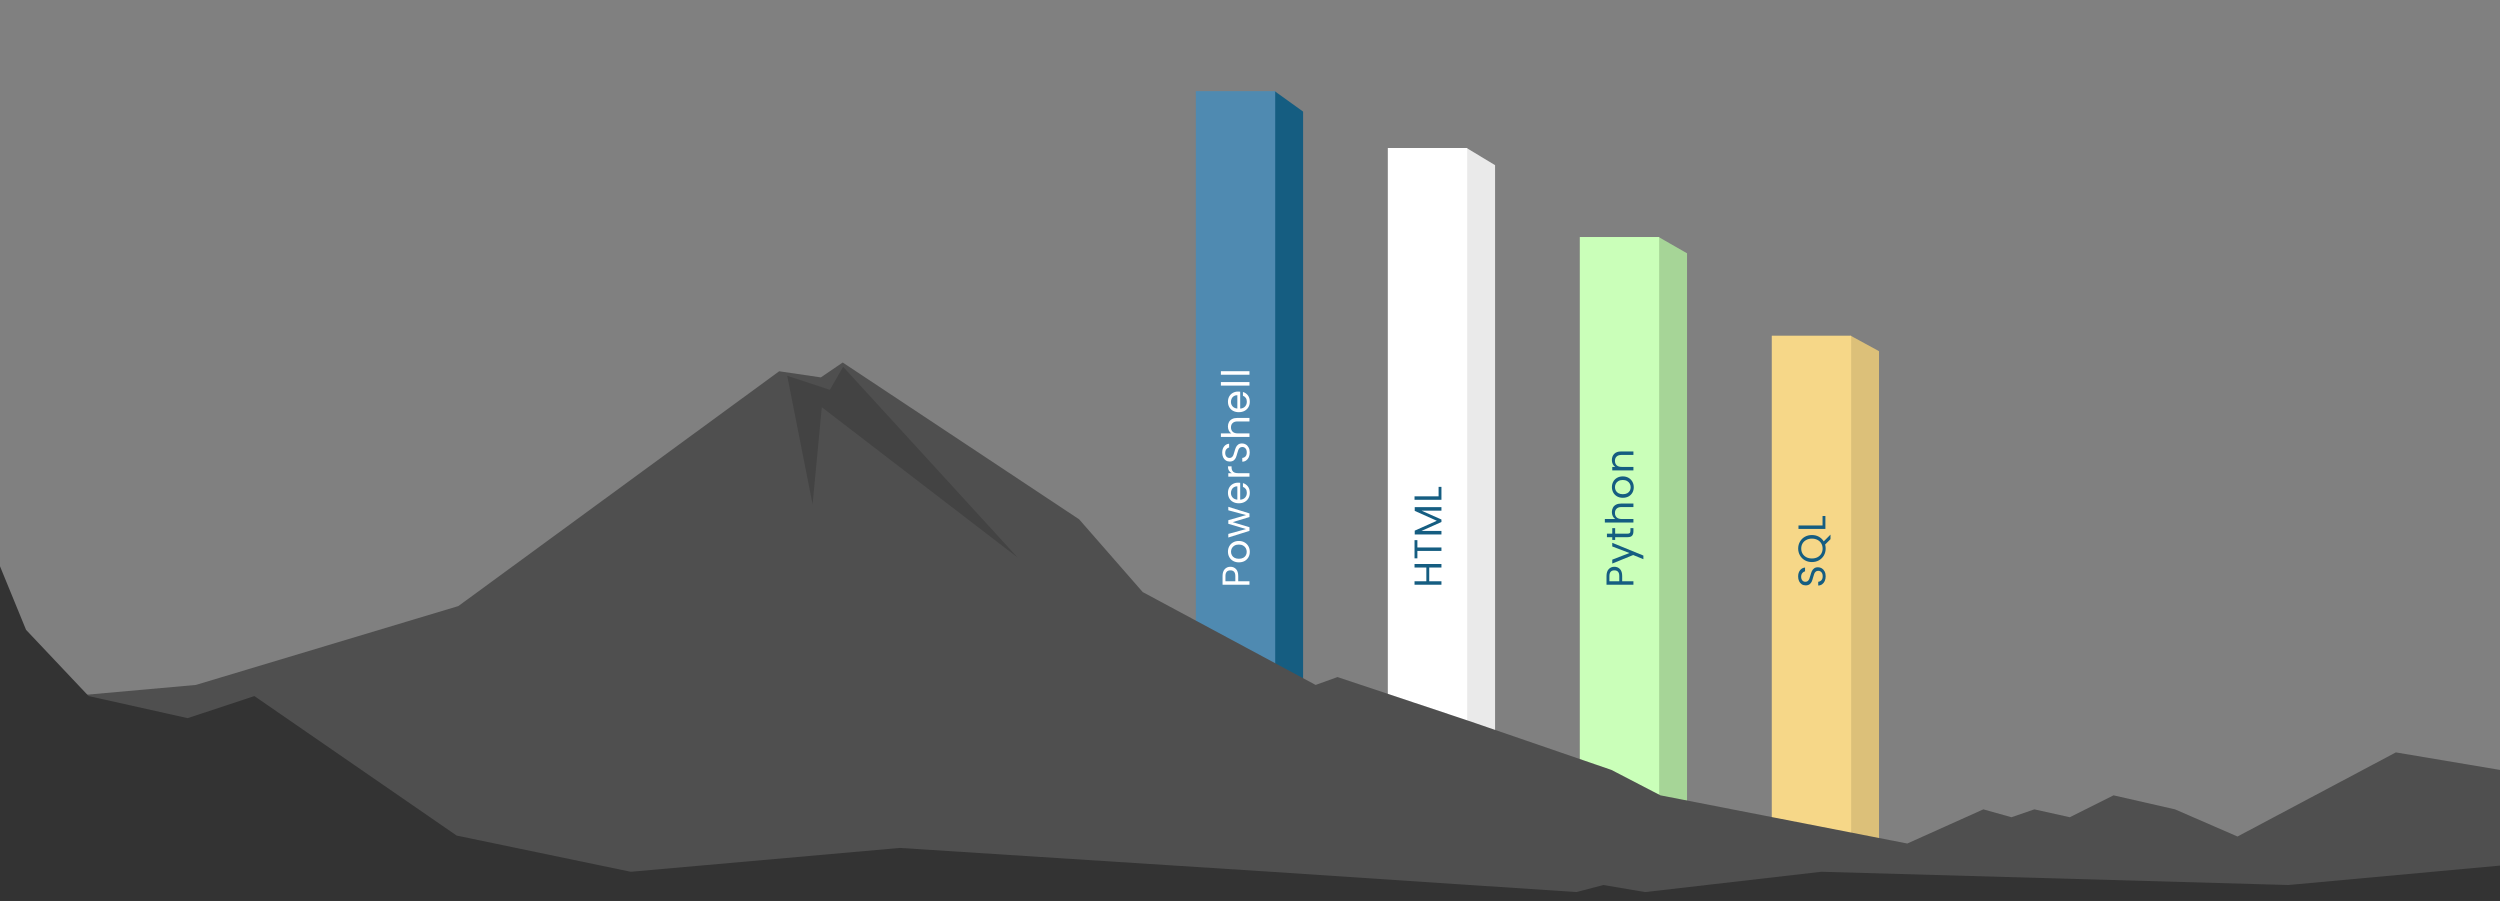 <svg width="2331" height="840" viewBox="0 0 2331 840" fill="none" xmlns="http://www.w3.org/2000/svg">
<rect x="0" y="0" width="2331" height="840" fill="#808080" stroke="none"/>
<path d="M1188.5 85L1215 104.035V756H1141L1188.5 85Z" fill="#155D81"/>
<rect x="1115" y="85" width="74" height="652" fill="#4F8AB1"/>
<path d="M1147.25 528.452C1149.34 528.452 1151.08 529.172 1152.47 530.612C1153.84 532.028 1154.52 534.2 1154.52 537.128L1154.52 541.952L1165 541.952L1165 545.228L1139.91 545.228L1139.91 537.128C1139.91 534.296 1140.59 532.148 1141.96 530.684C1143.33 529.196 1145.09 528.452 1147.25 528.452ZM1151.82 537.128C1151.82 535.304 1151.43 533.96 1150.64 533.096C1149.84 532.232 1148.72 531.8 1147.25 531.8C1144.16 531.8 1142.61 533.576 1142.61 537.128L1142.61 541.952L1151.82 541.952L1151.82 537.128ZM1165.32 514.516C1165.32 516.364 1164.9 518.044 1164.06 519.556C1163.22 521.044 1162.04 522.22 1160.5 523.084C1158.94 523.924 1157.14 524.344 1155.1 524.344C1153.08 524.344 1151.31 523.912 1149.77 523.048C1148.21 522.16 1147.02 520.96 1146.21 519.448C1145.37 517.936 1144.95 516.244 1144.95 514.372C1144.95 512.5 1145.37 510.808 1146.21 509.296C1147.02 507.784 1148.2 506.596 1149.74 505.732C1151.27 504.844 1153.06 504.4 1155.1 504.4C1157.14 504.4 1158.94 504.856 1160.5 505.768C1162.04 506.656 1163.22 507.868 1164.06 509.404C1164.9 510.94 1165.32 512.644 1165.32 514.516ZM1162.44 514.516C1162.44 513.34 1162.17 512.236 1161.62 511.204C1161.06 510.172 1160.24 509.344 1159.13 508.72C1158.03 508.072 1156.68 507.748 1155.1 507.748C1153.52 507.748 1152.17 508.06 1151.07 508.684C1149.96 509.308 1149.15 510.124 1148.62 511.132C1148.07 512.14 1147.79 513.232 1147.79 514.408C1147.79 515.608 1148.07 516.712 1148.62 517.72C1149.15 518.704 1149.96 519.496 1151.07 520.096C1152.17 520.696 1153.52 520.996 1155.1 520.996C1156.71 520.996 1158.06 520.708 1159.17 520.132C1160.27 519.532 1161.1 518.74 1161.65 517.756C1162.18 516.772 1162.44 515.692 1162.44 514.516ZM1145.27 472.553L1165 478.709L1165 482.093L1149.34 486.845L1165 491.597L1165 494.981L1145.27 501.173L1145.27 497.825L1161.83 493.289L1145.27 488.393L1145.27 485.045L1161.87 480.257L1145.27 475.793L1145.27 472.553ZM1154.38 450.042C1155 450.042 1155.66 450.078 1156.36 450.15L1156.36 465.918C1158.3 465.798 1159.83 465.138 1160.93 463.938C1162.01 462.714 1162.55 461.238 1162.55 459.51C1162.55 458.094 1162.23 456.918 1161.58 455.982C1160.91 455.022 1160.02 454.35 1158.92 453.966L1158.92 450.438C1160.81 450.966 1162.36 452.022 1163.56 453.606C1164.74 455.19 1165.32 457.158 1165.32 459.51C1165.32 461.382 1164.9 463.062 1164.06 464.55C1163.22 466.014 1162.04 467.166 1160.5 468.006C1158.94 468.846 1157.14 469.266 1155.1 469.266C1153.06 469.266 1151.27 468.858 1149.74 468.042C1148.2 467.226 1147.02 466.086 1146.21 464.622C1145.37 463.134 1144.95 461.43 1144.95 459.51C1144.95 457.638 1145.36 455.982 1146.17 454.542C1146.99 453.102 1148.12 451.998 1149.56 451.23C1150.97 450.438 1152.58 450.042 1154.38 450.042ZM1153.7 453.426C1152.45 453.426 1151.38 453.702 1150.49 454.254C1149.58 454.806 1148.9 455.562 1148.44 456.522C1147.96 457.458 1147.72 458.502 1147.72 459.654C1147.72 461.31 1148.25 462.726 1149.3 463.902C1150.36 465.054 1151.82 465.714 1153.7 465.882L1153.7 453.426ZM1148.48 441.182C1147.35 440.606 1146.47 439.79 1145.85 438.734C1145.22 437.654 1144.91 436.346 1144.91 434.81L1148.3 434.81L1148.3 435.674C1148.3 439.346 1150.29 441.182 1154.27 441.182L1165 441.182L1165 444.458L1145.27 444.458L1145.27 441.182L1148.48 441.182ZM1165.25 421.812C1165.25 423.468 1164.96 424.956 1164.39 426.276C1163.79 427.572 1162.97 428.592 1161.94 429.336C1160.88 430.08 1159.67 430.464 1158.3 430.488L1158.3 426.996C1159.48 426.876 1160.48 426.396 1161.29 425.556C1162.08 424.692 1162.48 423.444 1162.48 421.812C1162.48 420.252 1162.1 419.028 1161.33 418.14C1160.54 417.228 1159.53 416.772 1158.3 416.772C1157.34 416.772 1156.56 417.036 1155.96 417.564C1155.36 418.092 1154.91 418.752 1154.6 419.544C1154.28 420.336 1153.95 421.404 1153.59 422.748C1153.16 424.404 1152.72 425.736 1152.29 426.744C1151.86 427.728 1151.19 428.58 1150.28 429.3C1149.34 429.996 1148.09 430.344 1146.53 430.344C1145.16 430.344 1143.95 429.996 1142.9 429.3C1141.84 428.604 1141.02 427.632 1140.45 426.384C1139.87 425.112 1139.58 423.66 1139.58 422.028C1139.58 419.676 1140.17 417.756 1141.35 416.268C1142.52 414.756 1144.08 413.904 1146.03 413.712L1146.03 417.312C1145.07 417.432 1144.23 417.936 1143.51 418.824C1142.76 419.712 1142.39 420.888 1142.39 422.352C1142.39 423.72 1142.75 424.836 1143.47 425.7C1144.17 426.564 1145.15 426.996 1146.42 426.996C1147.34 426.996 1148.08 426.744 1148.66 426.24C1149.23 425.712 1149.68 425.076 1149.99 424.332C1150.28 423.564 1150.61 422.496 1151 421.128C1151.45 419.472 1151.91 418.14 1152.36 417.132C1152.8 416.124 1153.48 415.26 1154.42 414.54C1155.33 413.82 1156.58 413.46 1158.16 413.46C1159.38 413.46 1160.54 413.784 1161.62 414.432C1162.7 415.08 1163.57 416.04 1164.24 417.312C1164.92 418.584 1165.25 420.084 1165.25 421.812ZM1144.91 397.587C1144.91 396.099 1145.24 394.755 1145.88 393.555C1146.51 392.355 1147.46 391.419 1148.73 390.747C1150 390.051 1151.55 389.703 1153.37 389.703L1165 389.703L1165 392.943L1153.84 392.943C1151.87 392.943 1150.37 393.435 1149.34 394.419C1148.28 395.403 1147.76 396.747 1147.76 398.451C1147.76 400.179 1148.3 401.559 1149.38 402.591C1150.46 403.599 1152.03 404.103 1154.09 404.103L1165 404.103L1165 407.379L1138.36 407.379L1138.36 404.103L1148.08 404.103C1147.07 403.455 1146.29 402.567 1145.74 401.439C1145.19 400.287 1144.91 399.003 1144.91 397.587ZM1154.38 365.092C1155 365.092 1155.66 365.128 1156.36 365.2L1156.36 380.968C1158.3 380.848 1159.83 380.188 1160.93 378.988C1162.01 377.764 1162.55 376.288 1162.55 374.56C1162.55 373.144 1162.23 371.968 1161.58 371.032C1160.91 370.072 1160.02 369.4 1158.92 369.016L1158.92 365.488C1160.81 366.016 1162.36 367.072 1163.56 368.656C1164.74 370.24 1165.32 372.208 1165.32 374.56C1165.32 376.432 1164.9 378.112 1164.06 379.6C1163.22 381.064 1162.04 382.216 1160.5 383.056C1158.94 383.896 1157.14 384.316 1155.1 384.316C1153.06 384.316 1151.27 383.908 1149.74 383.092C1148.2 382.276 1147.02 381.136 1146.21 379.672C1145.37 378.184 1144.95 376.48 1144.95 374.56C1144.95 372.688 1145.36 371.032 1146.17 369.592C1146.99 368.152 1148.12 367.048 1149.56 366.28C1150.97 365.488 1152.58 365.092 1154.38 365.092ZM1153.7 368.476C1152.45 368.476 1151.38 368.752 1150.49 369.304C1149.58 369.856 1148.9 370.612 1148.44 371.572C1147.96 372.508 1147.72 373.552 1147.72 374.704C1147.72 376.36 1148.25 377.776 1149.3 378.952C1150.36 380.104 1151.82 380.764 1153.7 380.932L1153.7 368.476ZM1138.36 356.231L1165 356.231L1165 359.507L1138.36 359.507L1138.36 356.231ZM1138.36 346.112L1165 346.112L1165 349.388L1138.36 349.388L1138.36 346.112Z" fill="white"/>
<path d="M1367.5 138L1394 154V702H1320L1367.5 138Z" fill="#EAEAEA"/>
<rect x="1294" y="138" width="74" height="548" fill="white"/>
<path d="M1318.91 525.896L1344 525.896L1344 529.172L1332.62 529.172L1332.62 541.952L1344 541.952L1344 545.228L1318.91 545.228L1318.91 541.952L1329.92 541.952L1329.92 529.172L1318.91 529.172L1318.91 525.896ZM1318.91 503.598L1321.57 503.598L1321.57 510.438L1344 510.438L1344 513.714L1321.57 513.714L1321.57 520.59L1318.91 520.59L1318.91 503.598ZM1319.09 472.854L1344 472.854L1344 476.13L1325.42 476.13L1344 484.41L1344 486.714L1325.39 495.03L1344 495.03L1344 498.306L1319.09 498.306L1319.09 494.778L1339.68 485.562L1319.09 476.346L1319.09 472.854ZM1341.34 462.762L1341.34 453.978L1344 453.978L1344 466.038L1318.91 466.038L1318.91 462.762L1341.34 462.762Z" fill="#155D81"/>
<path d="M1546.5 221L1573 236.177V756H1499L1546.5 221Z" fill="#A6D597"/>
<rect x="1473" y="221" width="74" height="520" fill="#CAFFB9"/>
<path d="M1505.25 528.452C1507.34 528.452 1509.08 529.172 1510.47 530.612C1511.84 532.028 1512.52 534.2 1512.52 537.128L1512.52 541.952L1523 541.952L1523 545.228L1497.91 545.228L1497.91 537.128C1497.91 534.296 1498.59 532.148 1499.96 530.684C1501.33 529.196 1503.09 528.452 1505.25 528.452ZM1509.82 537.128C1509.82 535.304 1509.43 533.96 1508.64 533.096C1507.84 532.232 1506.72 531.8 1505.25 531.8C1502.16 531.8 1500.61 533.576 1500.61 537.128L1500.61 541.952L1509.82 541.952L1509.82 537.128ZM1503.27 506.128L1532.29 518.008L1532.29 521.392L1522.78 517.504L1503.27 525.46L1503.27 521.824L1519.26 515.632L1503.27 509.512L1503.27 506.128ZM1505.97 497.579L1517.6 497.579C1518.56 497.579 1519.24 497.375 1519.65 496.967C1520.04 496.559 1520.23 495.851 1520.23 494.843L1520.23 492.431L1523 492.431L1523 495.383C1523 497.207 1522.58 498.575 1521.74 499.487C1520.9 500.399 1519.52 500.855 1517.6 500.855L1505.97 500.855L1505.97 503.411L1503.27 503.411L1503.27 500.855L1498.3 500.855L1498.3 497.579L1503.27 497.579L1503.27 492.431L1505.97 492.431L1505.97 497.579ZM1502.91 477.41C1502.91 475.922 1503.24 474.578 1503.88 473.378C1504.51 472.178 1505.46 471.242 1506.73 470.57C1508 469.874 1509.55 469.526 1511.37 469.526L1523 469.526L1523 472.766L1511.84 472.766C1509.87 472.766 1508.37 473.258 1507.34 474.242C1506.28 475.226 1505.76 476.57 1505.76 478.274C1505.76 480.002 1506.3 481.382 1507.38 482.414C1508.46 483.422 1510.03 483.926 1512.09 483.926L1523 483.926L1523 487.202L1496.36 487.202L1496.36 483.926L1506.08 483.926C1505.07 483.278 1504.29 482.39 1503.74 481.262C1503.19 480.11 1502.91 478.826 1502.91 477.41ZM1523.32 454.311C1523.32 456.159 1522.9 457.839 1522.06 459.351C1521.22 460.839 1520.04 462.015 1518.5 462.879C1516.94 463.719 1515.14 464.139 1513.1 464.139C1511.08 464.139 1509.31 463.707 1507.77 462.843C1506.21 461.955 1505.02 460.755 1504.21 459.243C1503.37 457.731 1502.95 456.039 1502.95 454.167C1502.95 452.295 1503.37 450.603 1504.21 449.091C1505.02 447.579 1506.2 446.391 1507.74 445.527C1509.27 444.639 1511.06 444.195 1513.1 444.195C1515.14 444.195 1516.94 444.651 1518.5 445.563C1520.04 446.451 1521.22 447.663 1522.06 449.199C1522.9 450.735 1523.32 452.439 1523.32 454.311ZM1520.44 454.311C1520.44 453.135 1520.17 452.031 1519.62 450.999C1519.06 449.967 1518.24 449.139 1517.13 448.515C1516.03 447.867 1514.68 447.543 1513.1 447.543C1511.52 447.543 1510.17 447.855 1509.07 448.479C1507.96 449.103 1507.15 449.919 1506.62 450.927C1506.07 451.935 1505.79 453.027 1505.79 454.203C1505.79 455.403 1506.07 456.507 1506.62 457.515C1507.15 458.499 1507.96 459.291 1509.07 459.891C1510.17 460.491 1511.52 460.791 1513.1 460.791C1514.71 460.791 1516.06 460.503 1517.17 459.927C1518.27 459.327 1519.1 458.535 1519.65 457.551C1520.18 456.567 1520.44 455.487 1520.44 454.311ZM1502.91 429.015C1502.91 426.615 1503.64 424.671 1505.11 423.183C1506.55 421.695 1508.64 420.951 1511.37 420.951L1523 420.951L1523 424.191L1511.84 424.191C1509.87 424.191 1508.37 424.683 1507.34 425.667C1506.28 426.651 1505.76 427.995 1505.76 429.699C1505.76 431.427 1506.3 432.807 1507.38 433.839C1508.46 434.847 1510.03 435.351 1512.09 435.351L1523 435.351L1523 438.627L1503.27 438.627L1503.27 435.351L1506.08 435.351C1505.07 434.703 1504.29 433.827 1503.74 432.723C1503.19 431.595 1502.91 430.359 1502.91 429.015Z" fill="#155D81"/>
<path d="M1725.5 313L1752 327.44V822H1678L1725.5 313Z" fill="#DCC079"/>
<rect x="1652" y="313" width="74" height="495" fill="#F6D788"/>
<path d="M1702.25 537.272C1702.25 538.928 1701.96 540.416 1701.39 541.736C1700.79 543.032 1699.97 544.052 1698.94 544.796C1697.88 545.54 1696.67 545.924 1695.3 545.948L1695.3 542.456C1696.48 542.336 1697.48 541.856 1698.29 541.016C1699.08 540.152 1699.48 538.904 1699.48 537.272C1699.48 535.712 1699.1 534.488 1698.33 533.6C1697.54 532.688 1696.53 532.232 1695.3 532.232C1694.34 532.232 1693.56 532.496 1692.96 533.024C1692.36 533.552 1691.91 534.212 1691.6 535.004C1691.28 535.796 1690.95 536.864 1690.59 538.208C1690.16 539.864 1689.72 541.196 1689.29 542.204C1688.86 543.188 1688.19 544.04 1687.28 544.76C1686.34 545.456 1685.09 545.804 1683.53 545.804C1682.16 545.804 1680.95 545.456 1679.9 544.76C1678.84 544.064 1678.02 543.092 1677.45 541.844C1676.87 540.572 1676.58 539.12 1676.58 537.488C1676.58 535.136 1677.17 533.216 1678.35 531.728C1679.52 530.216 1681.08 529.364 1683.03 529.172L1683.03 532.772C1682.07 532.892 1681.23 533.396 1680.51 534.284C1679.76 535.172 1679.39 536.348 1679.39 537.812C1679.39 539.18 1679.75 540.296 1680.47 541.16C1681.17 542.024 1682.15 542.456 1683.42 542.456C1684.34 542.456 1685.08 542.204 1685.66 541.7C1686.23 541.172 1686.68 540.536 1686.99 539.792C1687.28 539.024 1687.61 537.956 1688 536.588C1688.45 534.932 1688.91 533.6 1689.36 532.592C1689.8 531.584 1690.48 530.72 1691.42 530C1692.33 529.28 1693.58 528.92 1695.16 528.92C1696.38 528.92 1697.54 529.244 1698.62 529.892C1699.7 530.54 1700.57 531.5 1701.24 532.772C1701.92 534.044 1702.25 535.544 1702.25 537.272ZM1706.75 502.715L1701.75 507.719C1702.08 508.943 1702.25 510.191 1702.25 511.463C1702.25 513.791 1701.71 515.915 1700.63 517.835C1699.53 519.755 1698 521.279 1696.06 522.407C1694.09 523.511 1691.88 524.063 1689.44 524.063C1686.99 524.063 1684.79 523.511 1682.85 522.407C1680.88 521.279 1679.36 519.755 1678.28 517.835C1677.17 515.915 1676.62 513.791 1676.62 511.463C1676.62 509.111 1677.17 506.975 1678.28 505.055C1679.36 503.135 1680.87 501.623 1682.81 500.519C1684.76 499.415 1686.96 498.863 1689.44 498.863C1691.84 498.863 1694 499.391 1695.92 500.447C1697.84 501.503 1699.35 502.955 1700.45 504.803L1706.75 498.467L1706.75 502.715ZM1689.44 520.715C1691.43 520.715 1693.18 520.319 1694.69 519.527C1696.2 518.711 1697.37 517.607 1698.18 516.215C1699 514.799 1699.41 513.215 1699.41 511.463C1699.41 509.711 1699 508.139 1698.18 506.747C1697.37 505.331 1696.2 504.227 1694.69 503.435C1693.18 502.619 1691.43 502.211 1689.44 502.211C1687.42 502.211 1685.67 502.619 1684.18 503.435C1682.67 504.227 1681.5 505.319 1680.69 506.711C1679.87 508.103 1679.46 509.687 1679.46 511.463C1679.46 513.239 1679.87 514.823 1680.69 516.215C1681.5 517.607 1682.67 518.711 1684.18 519.527C1685.67 520.319 1687.42 520.715 1689.44 520.715ZM1699.34 489.932L1699.34 481.148L1702 481.148L1702 493.208L1676.91 493.208L1676.91 489.932L1699.34 489.932Z" fill="#155D81"/>
<path d="M2233.88 701.538L2331 717.877V840H0V654.972L182.595 638.634L427.35 565.109L726.495 346.169L765.345 351.888L785.741 338L1006.21 484.232L1065.46 552.038L1226.69 638.634L1247.09 631.281L1369.46 672.128L1502.52 717.877L1548.17 741.568L1778.36 786.5L1849.26 754.639L1875.48 761.991L1896.85 754.639L1929.87 761.991L1970.67 741.568L2027.97 754.639L2086.24 779.964L2233.88 701.538Z" fill="#4F4F4F"/>
<path d="M949 520L786.137 342L773.775 363.465L734 350.376L757.65 470.265L766.25 379.694L949 520Z" fill="#434343"/>
<path d="M2133.67 825.182L2331 807.071V840H0V528L24.302 587.272L82.625 649.013L174.971 669.594L237.183 649.013L425.762 779.082L588.096 812.834L838.888 790.607L1184.94 812.834L1469.75 831.768L1495.03 825.182L1533.91 831.768L1698.19 812.834L2133.67 825.182Z" fill="#333333"/>
</svg>
